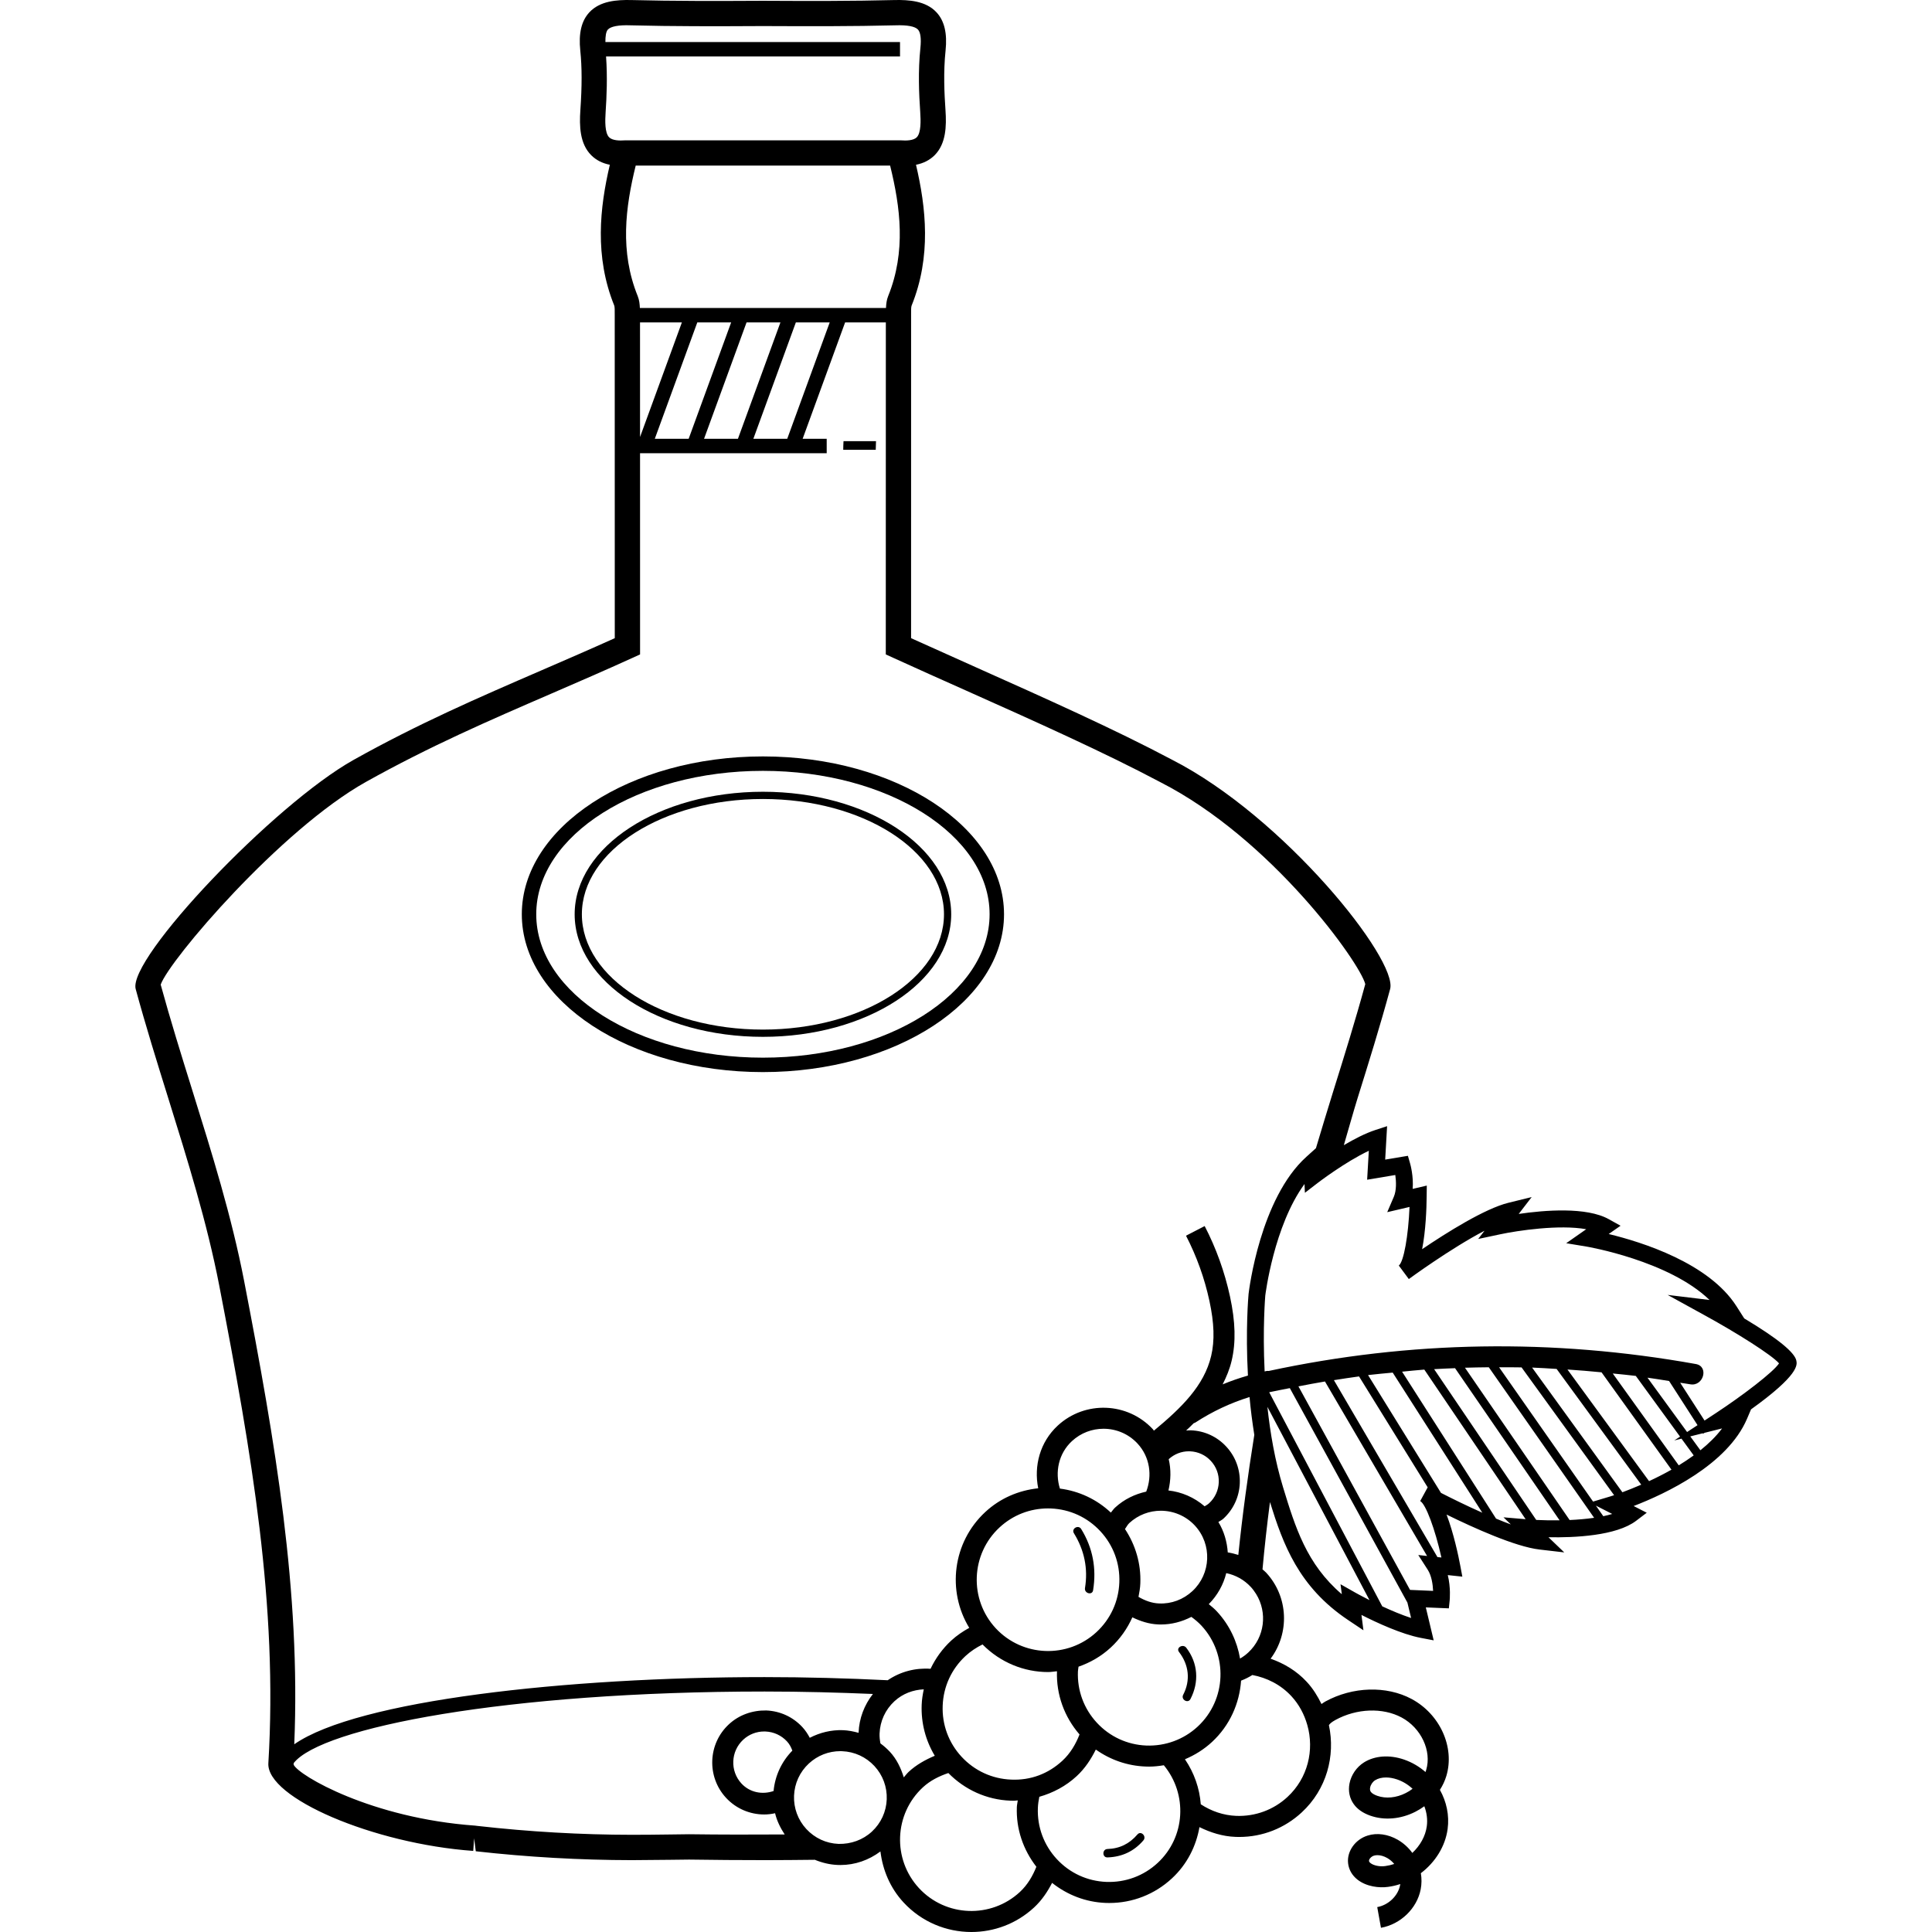 <?xml version="1.0" encoding="iso-8859-1"?>
<!-- Uploaded to: SVG Repo, www.svgrepo.com, Generator: SVG Repo Mixer Tools -->
<svg fill="#000000" height="800px" width="800px" version="1.1" id="Layer_1" xmlns="http://www.w3.org/2000/svg" xmlns:xlink="http://www.w3.org/1999/xlink" 
	 viewBox="0 0 303.15 303.15" xml:space="preserve">
<g>
	<g>
		<g>
			<path d="M137.453,69.282c0-0.02,0.008-0.036,0.012-0.056h-5.108c-0.028,0.448-0.044,0.896-0.044,1.348h5.1
				C137.429,70.146,137.429,69.714,137.453,69.282z"/>
			<path d="M119.709,118.69c-20.86,0-37.832,11.108-37.832,24.768c0,13.656,16.972,24.764,37.832,24.764
				c20.86,0,37.832-11.108,37.832-24.764C157.541,129.798,140.569,118.69,119.709,118.69z M119.709,165.958
				c-19.608,0-35.568-10.092-35.568-22.5s15.956-22.504,35.568-22.504s35.568,10.096,35.568,22.504S139.317,165.958,119.709,165.958
				z"/>
			<path d="M119.709,124.234c-16.288,0-29.54,8.624-29.54,19.228s13.248,19.228,29.54,19.228c16.292,0,29.544-8.624,29.544-19.228
				S135.997,124.234,119.709,124.234z M119.709,161.554c-15.664,0-28.408-8.116-28.408-18.092c0-9.976,12.744-18.092,28.408-18.092
				s28.412,8.116,28.412,18.092C148.121,153.438,135.373,161.554,119.709,161.554z"/>
			<path d="M281.869,213.514c-0.24-1.304-2.988-3.532-8.18-6.64l-1.216-1.908c-4.324-6.78-14.824-10.072-20.052-11.336l1.86-1.3
				l-1.84-1.024c-3.504-1.96-10.084-1.424-14.14-0.828l2.036-2.648l-3.656,0.9c-3.7,0.912-9.692,4.68-13.536,7.28
				c0.572-2.916,0.696-6.38,0.712-8.296l0.02-1.684l-2.216,0.52c0.156-1.972-0.34-3.792-0.42-4.06l-0.328-1.132l-3.564,0.596
				l0.3-5.248l-1.836,0.6c-1.576,0.516-3.32,1.42-4.952,2.38c0.68-2.312,1.556-5.444,2.14-7.32
				c1.752-5.604,3.56-11.408,5.124-17.176c1.252-4.596-16.632-27.012-34.248-35.996c-8.888-4.72-19.98-9.676-30.704-14.472
				c-3.416-1.528-6.84-3.06-10.216-4.588l0.004-51.02c-0.004-0.404-0.008-0.952,0.08-1.164c3.116-7.704,2.264-15.376,0.688-22.096
				c1.184-0.236,2.148-0.732,2.916-1.492c1.808-1.804,1.88-4.584,1.712-7.064c-0.18-2.6-0.344-6.02,0.012-9.36
				c0.284-2.7-0.18-4.66-1.416-5.996c-1.684-1.824-4.376-1.98-6.572-1.936c-6.66,0.168-13.296,0.156-20.68,0.116
				c-7.364,0.04-14.004,0.052-20.664-0.116c-2.224-0.044-4.892,0.116-6.572,1.94c-1.236,1.336-1.696,3.296-1.412,5.992
				c0.272,2.624,0.276,5.512,0.012,9.364c-0.168,2.476-0.096,5.256,1.712,7.06c0.764,0.76,1.728,1.256,2.912,1.492
				c-1.58,6.72-2.424,14.388,0.692,22.088c0.084,0.22,0.08,0.776,0.076,1.52l0.008,50.672c-3.916,1.764-7.728,3.416-11.492,5.044
				c-9.92,4.296-19.292,8.352-29.484,14.052c-12.48,6.98-35.492,31.18-34.196,35.964c1.568,5.76,3.372,11.556,5.12,17.156
				c2.988,9.584,6.084,19.492,7.996,29.4c5.096,26.384,9.196,50.232,7.7,74.916c-0.328,5.436,16.496,12.636,32.148,13.76l0.14-1.98
				l0.256,2.036c8.156,0.916,16.392,1.384,24.472,1.392c2.08-0.012,3.948-0.024,5.924-0.052l3.072-0.036
				c3.912,0.056,7.92,0.088,12.012,0.088c2.64,0,5.172-0.032,7.724-0.056c1.132,0.464,2.336,0.764,3.596,0.812
				c0.14,0.004,0.28,0.008,0.424,0.008c2.288,0,4.456-0.768,6.272-2.128c0.356,2.892,1.504,5.704,3.628,8
				c2.852,3.08,6.744,4.64,10.644,4.64c3.524,0,7.052-1.272,9.836-3.848l0.004-0.004c1.22-1.132,2.1-2.46,2.824-3.856
				c2.392,1.896,5.28,3.02,8.392,3.144c0.192,0.008,0.38,0.012,0.572,0.012c3.66,0,7.136-1.356,9.832-3.856
				c2.396-2.216,3.804-5.064,4.328-8.048c1.756,0.86,3.64,1.456,5.652,1.532c0.192,0.008,0.38,0.012,0.572,0.012
				c3.66,0,7.128-1.356,9.824-3.856c3.892-3.6,5.304-8.844,4.264-13.688c0.108-0.176,0.344-0.44,1.02-0.812
				c3.332-1.824,7.412-1.98,10.384-0.392c3.06,1.636,4.756,5.248,3.86,8.228c-0.032,0.112-0.068,0.224-0.108,0.332
				c-0.976-0.852-2.124-1.532-3.388-1.964c-2.268-0.772-4.552-0.612-6.252,0.444c-1.168,0.728-2.024,1.972-2.288,3.328
				c-0.228,1.184,0.02,2.336,0.676,3.236c0.564,0.788,1.432,1.392,2.584,1.8c2.196,0.772,4.764,0.56,7.056-0.6
				c0.504-0.256,0.984-0.552,1.428-0.876c0.38,1,0.532,2.076,0.388,3.136c-0.208,1.572-1.06,3.056-2.272,4.188
				c-0.6-0.828-1.372-1.536-2.284-2.064c-1.528-0.88-3.252-1.124-4.712-0.664c-1.96,0.604-3.284,2.468-3.084,4.332
				c0.112,1.02,0.624,1.912,1.472,2.584c1.424,1.116,3.416,1.332,4.792,1.14c0.66-0.088,1.3-0.236,1.924-0.444
				c-0.008,0.068-0.02,0.136-0.032,0.204c-0.328,1.66-1.832,3.096-3.58,3.412l0.584,3.248c3.088-0.556,5.648-3.032,6.232-6.028
				c0.164-0.844,0.168-1.708,0.028-2.54c2.236-1.696,3.832-4.196,4.2-6.932c0.292-2.144-0.176-4.296-1.212-6.144
				c0.44-0.68,0.78-1.416,1.012-2.18c1.352-4.504-1-9.704-5.468-12.088c-3.936-2.104-9.24-1.94-13.528,0.408
				c-0.224,0.124-0.396,0.264-0.596,0.392c-0.604-1.232-1.328-2.42-2.308-3.476c-1.612-1.744-3.58-2.9-5.676-3.636
				c2.992-4.004,2.816-9.7-0.696-13.5c-0.18-0.192-0.384-0.344-0.576-0.52c0.32-3.504,0.712-7.024,1.172-10.56
				c2.048,6.604,4.488,13.312,12.248,18.504l2.416,1.616l-0.308-2.408c2.424,1.232,6.312,3.028,9.324,3.604l2.008,0.384
				l-1.236-5.172l3.616,0.152l0.128-1.236c0.008-0.108,0.196-2.004-0.296-3.984l2.284,0.244l-0.328-1.744
				c-0.28-1.5-1.024-5.04-2.148-7.996c4.26,2.092,10.796,5.044,14.576,5.484l3.892,0.452l-2.48-2.38
				c4.104,0.084,10.644-0.22,13.748-2.572l1.676-1.272l-2.056-1.052c4.98-1.916,14.728-6.476,17.796-13.704l0.624-1.464
				C282.293,215.734,281.993,214.158,281.869,213.514z M220.569,281.35c-1.484,0.752-3.112,0.908-4.456,0.432
				c-0.492-0.172-0.852-0.392-1.024-0.632c-0.148-0.204-0.136-0.476-0.1-0.668c0.088-0.456,0.396-0.908,0.792-1.152
				c0.456-0.284,1.04-0.428,1.696-0.428c0.544,0,1.14,0.104,1.74,0.308c0.912,0.312,1.736,0.82,2.428,1.468
				C221.317,280.93,220.957,281.158,220.569,281.35z M217.369,292.802c-0.852,0.128-1.84-0.08-2.324-0.464
				c-0.212-0.168-0.228-0.288-0.232-0.344c-0.028-0.256,0.324-0.684,0.772-0.824c0.172-0.052,0.36-0.076,0.556-0.076
				c0.48,0,1.024,0.156,1.536,0.452c0.42,0.24,0.788,0.56,1.092,0.928C218.317,292.626,217.849,292.738,217.369,292.802z
				 M95.581,21.546c-0.692-0.688-0.644-2.6-0.552-3.976c0.164-2.412,0.296-5.508,0.068-8.708h46.124V6.598H94.993
				c-0.008-0.908,0.092-1.636,0.388-1.96c0.452-0.492,1.696-0.736,3.556-0.664c6.72,0.172,13.392,0.156,20.764,0.116
				c7.388,0.032,14.068,0.052,20.78-0.116c1.908-0.068,3.104,0.172,3.556,0.664c0.404,0.432,0.536,1.432,0.384,2.884
				c-0.388,3.644-0.22,7.284-0.028,10.048c0.092,1.38,0.14,3.292-0.552,3.98c-0.508,0.504-1.644,0.54-2.48,0.472H98.057
				C97.205,22.09,96.085,22.05,95.581,21.546z M109.413,50.59h5.312l-6.668,18.26h-5.312L109.413,50.59z M100.429,68.57
				l-0.004-17.98h6.568L100.429,68.57z M117.141,50.59h5.316l-6.668,18.26h-5.316L117.141,50.59z M124.877,50.59h5.312l-6.664,18.26
				h-5.316L124.877,50.59z M100.401,48.326c-0.024-0.596-0.084-1.228-0.34-1.872c-2.832-6.996-1.92-13.94-0.312-20.472h39.92
				c1.608,6.532,2.52,13.48-0.304,20.472c-0.244,0.6-0.316,1.228-0.344,1.872H100.401z M108.133,287.81l-3.132,0.04
				c-1.956,0.024-3.876,0.052-5.868,0.048c-7.936-0.008-16.024-0.468-24.168-1.388l-0.424-0.052
				c-16.24-1.164-27.672-7.856-28.468-9.56c0.004-0.084,0.004-0.164,0.008-0.248c4.328-5.568,33.428-11.232,73.896-11.232
				c5.956,0,11.576,0.156,16.992,0.384c-1.36,1.736-2.16,3.828-2.248,6.076c0,0.008,0,0.012,0,0.02
				c-0.792-0.22-1.604-0.38-2.444-0.416c-1.856-0.064-3.62,0.376-5.216,1.196c-0.316-0.596-0.684-1.164-1.156-1.672
				c-1.476-1.6-3.492-2.528-5.676-2.616c-2.164-0.036-4.256,0.684-5.856,2.168c-3.304,3.056-3.504,8.232-0.452,11.536
				c1.604,1.736,3.796,2.616,5.992,2.616c0.572,0,1.144-0.068,1.704-0.196c0.284,1.196,0.832,2.296,1.508,3.332
				C118.117,287.874,113.065,287.878,108.133,287.81z M121.381,281.03c-1.74,0.592-3.7,0.26-5.036-1.176
				c-1.82-1.968-1.696-5.052,0.272-6.876c0.904-0.84,2.068-1.292,3.296-1.292c0.064,0,0.128,0.004,0.192,0.004
				c1.3,0.052,2.5,0.604,3.384,1.556c0.392,0.424,0.648,0.92,0.84,1.444C122.633,276.422,121.613,278.626,121.381,281.03z
				 M136.809,287.394c-1.428,1.32-3.288,1.972-5.224,1.932c-1.948-0.076-3.736-0.904-5.06-2.332
				c-1.32-1.428-2.004-3.284-1.932-5.224c0.076-1.94,0.904-3.74,2.328-5.06c1.36-1.256,3.1-1.936,4.936-1.936
				c0.096,0,0.192,0.004,0.288,0.008c1.94,0.076,3.736,0.904,5.06,2.328c1.32,1.428,2.004,3.284,1.932,5.224
				C139.061,284.278,138.233,286.074,136.809,287.394z M138.149,273.558c-0.096-0.508-0.156-1.024-0.136-1.552
				c0.076-1.94,0.904-3.74,2.328-5.06c1.312-1.212,2.952-1.796,4.608-1.872c-0.164,0.792-0.3,1.596-0.328,2.42
				c-0.112,2.856,0.616,5.612,2.056,8.004c-1.476,0.624-2.892,1.404-4.1,2.524c-0.288,0.268-0.508,0.576-0.764,0.864
				c-0.456-1.464-1.112-2.86-2.188-4.02C139.173,274.382,138.673,273.946,138.149,273.558z M160.021,296.878
				c-4.528,4.184-11.62,3.928-15.824-0.612c-4.188-4.532-3.916-11.628,0.612-15.816c1.16-1.072,2.544-1.752,3.996-2.244
				c2.596,2.636,6.02,4.192,9.732,4.336c0.196,0.008,0.388,0.012,0.576,0.012c0.196,0,0.388-0.048,0.584-0.056
				c-0.04,0.352-0.128,0.688-0.144,1.044c-0.132,3.432,0.984,6.688,3.064,9.372C162.033,294.366,161.241,295.746,160.021,296.878z
				 M183.381,228.958c0.876-0.796,1.988-1.236,3.16-1.236c0.064,0,0.128,0,0.188,0.004c1.256,0.052,2.416,0.584,3.264,1.504
				c0.852,0.92,1.296,2.116,1.244,3.368s-0.584,2.412-1.504,3.264c-0.216,0.2-0.468,0.348-0.716,0.492
				c-1.648-1.42-3.624-2.252-5.676-2.484C183.721,232.25,183.765,230.574,183.381,228.958z M192.413,226.986
				c-1.444-1.568-3.42-2.476-5.556-2.556c-0.252-0.012-0.496,0.028-0.744,0.036c0.404-0.376,0.804-0.756,1.2-1.156
				c0.08-0.036,0.16-0.04,0.244-0.096c2.688-1.748,5.508-3.072,8.508-4.004c0.168,1.908,0.428,3.912,0.748,5.94
				c-1.012,6.344-1.872,12.612-2.508,18.836c-0.54-0.176-1.096-0.308-1.656-0.4c-0.116-1.656-0.572-3.296-1.472-4.768
				c0.264-0.184,0.56-0.312,0.8-0.536l0.004-0.004c1.564-1.452,2.472-3.424,2.556-5.556
				C194.617,230.59,193.861,228.55,192.413,226.986z M187.493,239.382c2.724,2.948,2.54,7.56-0.4,10.284
				c-1.428,1.32-3.284,2.02-5.224,1.932c-1.172-0.044-2.24-0.464-3.228-1.032c0.132-0.7,0.264-1.4,0.288-2.128
				c0.12-3.068-0.748-6.008-2.412-8.52c0.236-0.308,0.392-0.66,0.684-0.936c1.4-1.292,3.172-1.932,4.944-1.932
				C184.105,237.054,186.061,237.834,187.493,239.382z M187.925,270.922c-2.196,2.032-5.076,3.076-8.04,2.972
				c-2.988-0.116-5.748-1.388-7.78-3.584c-2.032-2.196-3.088-5.048-2.968-8.036c0.012-0.256,0.064-0.504,0.096-0.756
				c1.824-0.636,3.556-1.616,5.06-3.008c1.464-1.356,2.596-2.968,3.384-4.736c1.268,0.612,2.612,1.056,4.06,1.116
				c0.14,0.004,0.28,0.008,0.424,0.008c1.688,0,3.304-0.436,4.776-1.192c0.564,0.412,1.112,0.864,1.604,1.396
				C192.725,259.638,192.453,266.73,187.925,270.922z M179.853,234.05c-1.768,0.392-3.468,1.196-4.892,2.512
				c-0.256,0.236-0.432,0.52-0.656,0.78c-2.22-2.084-4.98-3.38-7.996-3.768c-0.8-2.588-0.22-5.496,1.896-7.456
				c1.4-1.292,3.172-1.932,4.944-1.932c1.96,0,3.916,0.78,5.348,2.332C180.437,228.618,180.821,231.542,179.853,234.05z
				 M172.665,240.274c2.032,2.192,3.088,5.048,2.968,8.036c-0.112,2.988-1.388,5.748-3.58,7.78
				c-4.528,4.188-11.62,3.92-15.824-0.612c-4.188-4.528-3.916-11.624,0.612-15.812c2.088-1.932,4.768-2.98,7.592-2.98
				c0.148,0,0.296,0.004,0.444,0.008C167.873,236.81,170.633,238.082,172.665,240.274z M154.169,258.03
				c2.816,2.852,6.54,4.332,10.292,4.332c0.464,0,0.924-0.084,1.388-0.128c-0.12,3.668,1.148,7.156,3.54,9.92
				c-0.6,1.532-1.44,2.964-2.684,4.116c-2.196,2.032-4.952,3.104-8.04,2.968c-2.988-0.116-5.748-1.388-7.78-3.58
				c-2.032-2.192-3.088-5.048-2.968-8.036c0.112-2.988,1.388-5.748,3.58-7.78C152.305,259.098,153.209,258.502,154.169,258.03z
				 M181.641,292.318c-2.196,2.032-5.052,3.08-8.04,2.972c-2.988-0.116-5.748-1.388-7.78-3.584
				c-2.032-2.196-3.088-5.048-2.968-8.036c0.024-0.592,0.108-1.168,0.228-1.736c2.156-0.616,4.168-1.672,5.86-3.24
				c1.296-1.196,2.244-2.64,3.004-4.172c2.272,1.616,4.96,2.556,7.812,2.664c0.192,0.008,0.38,0.012,0.572,0.012
				c0.776,0,1.536-0.092,2.288-0.212C186.377,281.526,186.017,288.27,181.641,292.318z M202.633,266.146
				c1.224,1.324,2.02,2.872,2.488,4.496c0,0.012-0.008,0.028-0.008,0.04h0.02c1.112,3.928,0.084,8.32-3.112,11.276l-0.004,0.004
				c-2.192,2.032-5.06,3.072-8.028,2.968c-2.028-0.08-3.92-0.74-5.576-1.82c-0.184-2.48-1.02-4.908-2.484-7.064
				c1.536-0.648,2.976-1.54,4.236-2.704c2.816-2.604,4.324-6.08,4.572-9.632c0.62-0.24,1.208-0.528,1.772-0.884
				C198.781,263.258,200.945,264.326,202.633,266.146z M195.865,259.294c-0.4,0.372-0.832,0.688-1.288,0.952
				c-0.456-2.672-1.644-5.248-3.62-7.38c-0.4-0.436-0.844-0.8-1.288-1.16c1.372-1.396,2.304-3.076,2.74-4.868
				c1.432,0.296,2.788,1.02,3.856,2.172c0.312,0.336,0.572,0.7,0.808,1.072c0.004,0.008,0.008,0.016,0.012,0.024
				c0,0,0.004,0,0.008,0.004C198.897,253.014,198.461,256.886,195.865,259.294z M195.913,203.03c-0.036,0.384-0.492,5.68-0.1,12.812
				c-1.352,0.388-2.676,0.844-3.968,1.38c0.592-1.164,1.1-2.384,1.412-3.708c0.684-2.888,0.6-6.096-0.26-10.092
				c-0.836-3.844-2.168-7.56-3.972-11.04l-2.928,1.512c1.668,3.228,2.904,6.668,3.672,10.224c0.756,3.496,0.84,6.244,0.276,8.636
				c-1.104,4.684-4.668,8.152-8.988,11.732c-0.06-0.068-0.088-0.148-0.148-0.212c-3.96-4.28-10.672-4.536-14.948-0.576
				c-2.796,2.592-3.756,6.336-3.056,9.828c-3.088,0.328-5.984,1.572-8.296,3.716c-5.148,4.76-6.048,12.416-2.524,18.184
				c-1,0.556-1.964,1.196-2.828,1.996c-1.376,1.276-2.46,2.78-3.244,4.428c-2.34-0.168-4.704,0.424-6.72,1.796
				c-6.372-0.312-12.868-0.492-19.32-0.492c-31.156,0-63.936,3.664-73.8,10.54c1.004-23.996-2.94-47.188-7.868-72.7
				c-1.956-10.124-5.084-20.144-8.104-29.828c-1.704-5.456-3.46-11.092-4.988-16.668c1.352-3.852,18.796-24.308,32.212-31.812
				c10.016-5.596,19.296-9.616,29.124-13.868c4.16-1.8,8.376-3.624,12.724-5.604l1.16-0.528l-0.004-31.568h29.288v-2.264h-3.776
				l6.664-18.26h6.392l-0.008,52.092l1.16,0.528c3.76,1.716,7.584,3.424,11.404,5.128c10.672,4.772,21.708,9.708,30.48,14.368
				l0.028,0.016c17.468,8.9,31.328,28.348,32.164,31.692c-1.528,5.608-3.296,11.28-5.012,16.768
				c-0.92,2.952-1.828,5.964-2.728,8.972l-1.504,1.36C197.749,188.038,195.985,202.386,195.913,203.03z M212.641,249.886l-2.3-1.304
				l0.204,1.568c-5.528-4.72-7.308-10.52-9.224-16.796c-1.264-4.144-2.016-8.516-2.452-12.604l16.016,30.324
				C213.569,250.406,212.665,249.902,212.641,249.886z M216.889,252.05l-17.74-33.592c1.076-0.236,2.156-0.432,3.236-0.648
				l18.452,33.652l0.58,2.416C219.909,253.386,218.305,252.706,216.889,252.05z M221.249,249.47l-17.512-31.936
				c1.388-0.268,2.776-0.532,4.164-0.764l16.02,27.376l-1.38-0.148l1.488,2.316c0.596,0.932,0.796,2.276,0.84,3.312L221.249,249.47z
				 M225.549,244.322l-16.244-27.76c1.312-0.208,2.628-0.412,3.94-0.588l10.772,17.404l-1.172,2.152
				c0.884,0.484,2.332,4.42,3.328,8.856L225.549,244.322z M226.105,234.25l-11.444-18.488c1.288-0.16,2.58-0.256,3.868-0.388
				l14.06,21.984C230.053,236.234,227.701,235.066,226.105,234.25z M237.065,239.198c-0.756-0.276-1.536-0.588-2.32-0.912
				l-14.744-23.056c1.164-0.108,2.324-0.244,3.488-0.328l15.896,23.476l-3.472-0.296L237.065,239.198z M241.049,238.494
				l-16.02-23.66c1.096-0.068,2.188-0.108,3.284-0.152l16.4,23.868C243.353,238.57,242.085,238.542,241.049,238.494z
				 M246.289,238.506l-16.42-23.896c1.248-0.04,2.492-0.06,3.74-0.072l16.524,23.62C248.893,238.338,247.585,238.45,246.289,238.506
				z M251.573,237.906l-1.164-1.66l2.564,1.308C252.537,237.69,252.061,237.802,251.573,237.906z M252.621,234.818l-2.652,0.796
				l-14.744-21.072c1.176,0,2.348-0.012,3.524,0.016l14.52,20.052C252.877,234.742,252.641,234.814,252.621,234.818z
				 M254.569,234.15l-14.168-19.564c1.28,0.04,2.564,0.14,3.848,0.212l13.276,18.16C256.393,233.45,255.377,233.85,254.569,234.15z
				 M258.753,232.406l-12.804-17.516c1.78,0.116,3.564,0.264,5.348,0.44l10.972,15.276
				C261.069,231.286,259.877,231.886,258.753,232.406z M263.413,229.93l-10.356-14.416c1.204,0.128,2.408,0.224,3.616,0.38
				l6.944,9.532l-0.908,0.596l1.132-0.284l1.916,2.628C264.997,228.918,264.209,229.442,263.413,229.93z M258.505,216.17
				c1.128,0.156,2.26,0.344,3.392,0.524l4.464,6.928l-1.64,1.076L258.505,216.17z M266.809,227.562l-1.588-2.176l1.96-0.492
				l0.048,0.076l0.224-0.144l2.76-0.692C269.277,225.382,268.101,226.526,266.809,227.562z M269.225,221.738l-1.764,1.16
				l-3.824-5.932c0.528,0.088,1.052,0.148,1.58,0.244c2.076,0.372,2.968-2.808,0.876-3.18c-22.42-4.02-44.792-3.692-67.02,1.088
				c-0.112,0-0.212-0.024-0.328,0c-0.104,0.02-0.208,0.056-0.312,0.076c-0.332-6.792,0.096-11.82,0.1-11.888
				c0.012-0.124,1.352-10.968,6.156-17.52l0.064,1.376l2.004-1.544c0.052-0.04,4.284-3.284,8.024-5.048l-0.264,4.54l4.42-0.74
				c0.144,1.028,0.2,2.412-0.236,3.428l-1.032,2.404l3.5-0.82c-0.188,4.528-0.908,8.62-1.684,9.196l1.572,2.12
				c0.088-0.064,6.544-4.8,11.88-7.584l-0.996,1.292l3.512-0.744c2.62-0.56,9.252-1.556,13.44-0.784l-3.14,2.196l3.196,0.528
				c0.14,0.024,12.908,2.204,19.292,8.376l-6.572-0.792l5.968,3.284c4.836,2.656,10.364,6.124,11.512,7.456
				C278.253,215.294,273.473,218.946,269.225,221.738z"/>
			<path d="M170.245,249.182c-0.136,0.832,1.136,1.188,1.272,0.352c0.56-3.416-0.044-6.668-1.868-9.62
				c-0.444-0.72-1.588-0.06-1.14,0.668C170.137,243.214,170.749,246.118,170.245,249.182z"/>
			<path d="M184.997,259.21c1.552,2.012,1.84,4.44,0.656,6.72c-0.392,0.752,0.748,1.42,1.14,0.668
				c1.388-2.664,1.192-5.656-0.656-8.052C185.625,257.882,184.477,258.538,184.997,259.21z"/>
			<path d="M178.477,287.842c-1.248,1.456-2.772,2.224-4.704,2.284c-0.848,0.028-0.852,1.348,0,1.32
				c2.264-0.072,4.16-0.948,5.636-2.672C179.957,288.134,179.029,287.198,178.477,287.842z"/>
		</g>
	</g>
</g>
</svg>
